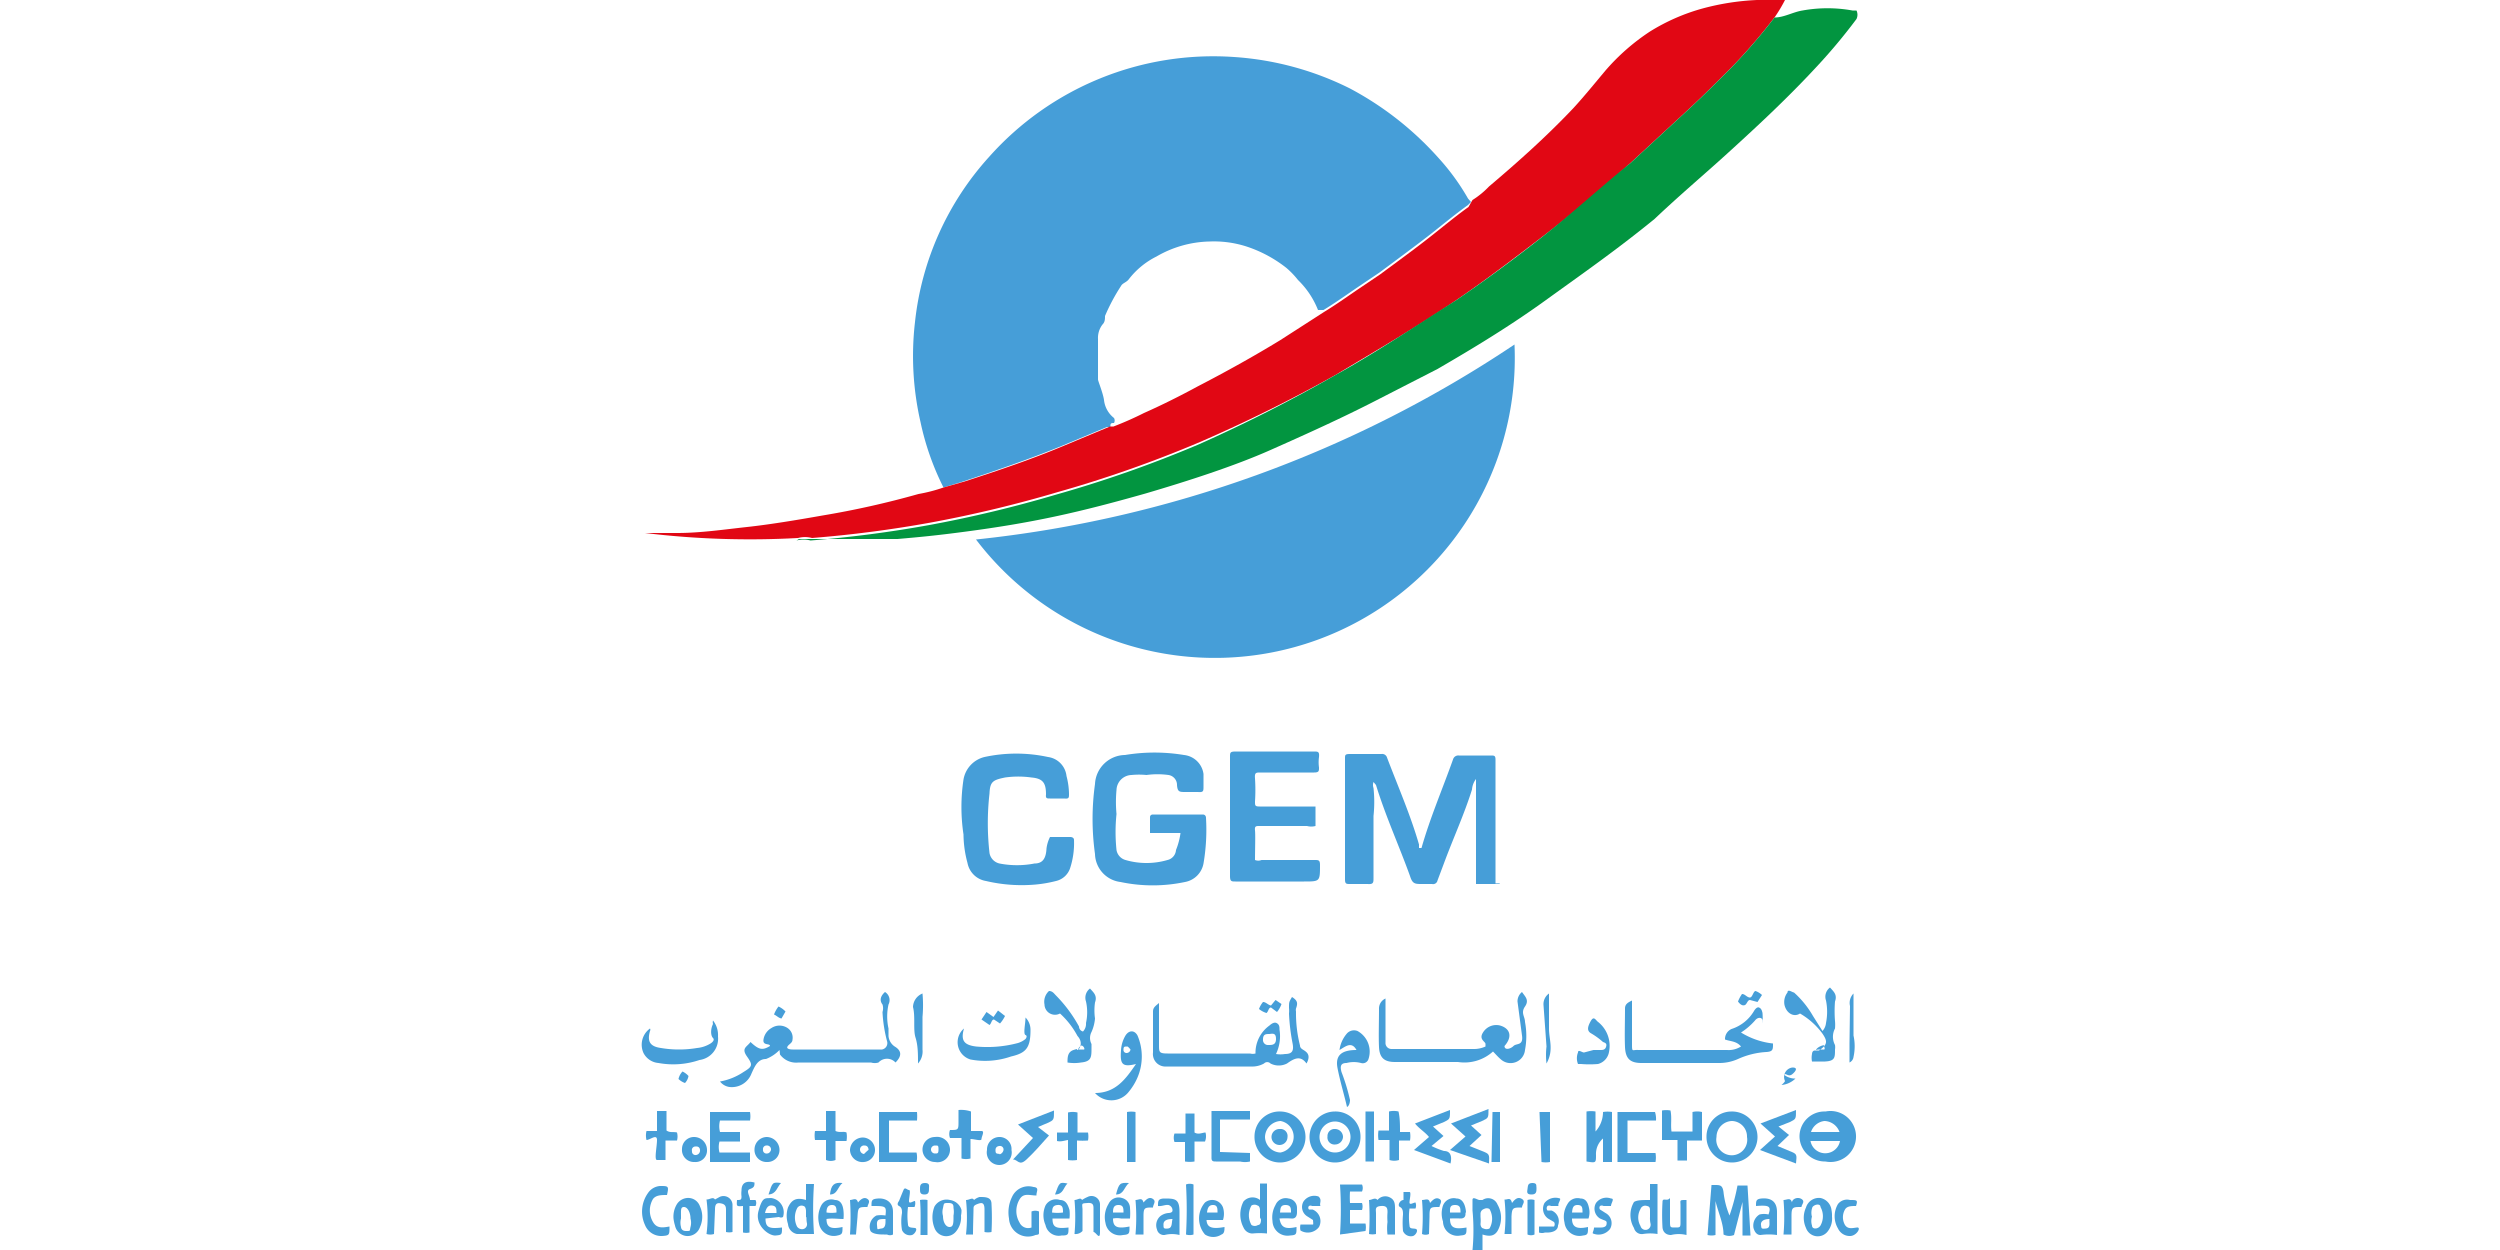 <svg id="Layer_1" data-name="Layer 1" xmlns="http://www.w3.org/2000/svg" viewBox="0 0 50 25"><title>CGEM</title><path d="M29.45,25a4.16,4.16,0,0,0,0-.79c0-.07,0-.13,0-.21s.1,0,.14,0,0,0,.06,0a.2.2,0,0,1,.3.09.53.53,0,0,1,0,.53c-.07.11-.17.11-.3.07V25Zm.16-.66h0a.66.66,0,0,1,0,.14s0,.08.06.09a.14.14,0,0,0,.12,0,.39.39,0,0,0,0-.39.11.11,0,0,0-.11,0,.1.1,0,0,0-.07.1Z" style="fill:#469ed8"/><path d="M18.87,9.75a5.36,5.36,0,0,1-.46-1.31,5.91,5.91,0,0,1-.11-2,5.84,5.84,0,0,1,1.48-3.3,6,6,0,0,1,4.9-2A6.07,6.07,0,0,1,27,1.77a6.38,6.38,0,0,1,1.78,1.4,4.53,4.53,0,0,1,.58.8l.06.07-.06.06c-.25.18-.48.37-.72.56s-.7.53-1.05.79l-.46.31c-.22.15-.43.3-.66.44,0,0-.09,0-.11,0a1.71,1.71,0,0,0-.4-.6,1.73,1.73,0,0,0-.23-.24,2.59,2.59,0,0,0-.8-.43,2.13,2.13,0,0,0-.74-.1,2.2,2.2,0,0,0-1.06.3,1.6,1.6,0,0,0-.55.45c-.05.07-.13.08-.16.14a3.86,3.86,0,0,0-.32.6c0,.06,0,.12-.05.17a.44.44,0,0,0-.09.29c0,.23,0,.47,0,.7,0,0,0,.08,0,.11s.1.27.12.41a.53.53,0,0,0,.2.36.1.1,0,0,1,0,.1c-.05,0-.08,0-.07.08l-.07,0-.91.38c-.66.27-1.34.5-2,.72Z" style="fill:#469ed8"/><path d="M19.52,10.79a23.79,23.79,0,0,0,10.77-3.9,6,6,0,0,1-10.77,3.9Z" style="fill:#469ed8"/><path d="M18.87,9.75l.42-.12c.68-.22,1.36-.45,2-.72l.91-.38.07,0a6.65,6.65,0,0,0,.61-.27c.36-.16.72-.34,1.07-.53.56-.29,1.12-.6,1.66-.93l.87-.56c.23-.14.44-.29.66-.44l.46-.31c.35-.26.71-.52,1.05-.79s.47-.38.72-.56L29.45,4a1.7,1.7,0,0,0,.33-.27c.59-.5,1.15-1,1.69-1.57.22-.24.43-.5.64-.75A4.27,4.27,0,0,1,33,.63,4,4,0,0,1,34.05.17,5,5,0,0,1,35.14,0c.19,0,.37,0,.56,0a3,3,0,0,1-.21.35,11.5,11.5,0,0,1-.86,1c-.28.28-.55.55-.84.82L32.61,3.26c-.56.5-1.14,1-1.73,1.45S29.73,5.59,29.13,6c-.79.54-1.59,1-2.42,1.5A30.18,30.18,0,0,1,24,8.84a24,24,0,0,1-2.84,1,24.69,24.69,0,0,1-2.54.61,23.83,23.83,0,0,1-2.38.31.54.54,0,0,0-.28,0,17.4,17.4,0,0,1-3.06-.1l.64,0c.47,0,.94-.07,1.4-.12s1-.14,1.51-.23a17.77,17.77,0,0,0,1.92-.43A3.21,3.21,0,0,0,18.87,9.75Z" style="fill:#e10714"/><path d="M15.93,10.81a.54.54,0,0,1,.28,0,23.83,23.83,0,0,0,2.38-.31,24.69,24.69,0,0,0,2.54-.61,24,24,0,0,0,2.84-1A30.18,30.18,0,0,0,26.71,7.5c.83-.46,1.63-1,2.42-1.5.6-.41,1.18-.84,1.75-1.29s1.17-1,1.73-1.45l1.18-1.09c.29-.27.56-.54.84-.82a11.5,11.5,0,0,0,.86-1c.19,0,.37-.11.56-.14a2.81,2.81,0,0,1,1,0l.08,0a.2.2,0,0,1,0,.17,11.4,11.4,0,0,1-.84,1c-.27.29-.55.57-.83.84s-.83.78-1.26,1.16-.74.65-1.11,1C32.33,5,31.64,5.48,30.92,6s-1.43.95-2.17,1.38L27.54,8c-.7.36-1.41.68-2.13,1s-1.65.62-2.5.87c-.6.17-1.2.33-1.81.46s-1.17.22-1.77.3-.92.11-1.38.15l-.7,0c-.42,0-.85,0-1.27,0Z" style="fill:#029540"/><path d="M30,17.68h-.48c0-.7,0-1.38,0-2.1a.4.4,0,0,0-.08.21c-.15.48-.36.94-.54,1.42l-.15.4a.09.09,0,0,1-.11.07h-.2c-.14,0-.19,0-.24-.16-.22-.61-.49-1.2-.68-1.82,0,0,0,0-.05-.06a.18.18,0,0,0,0,.12,2.63,2.63,0,0,1,0,.56c0,.41,0,.83,0,1.24,0,.09,0,.13-.12.12H27c-.07,0-.1,0-.1-.09V15.17c0-.07,0-.09.1-.09h.63a.1.1,0,0,1,.11.07c.22.58.47,1.15.64,1.74,0,0,0,.05,0,.07a0,0,0,0,0,.05,0c.17-.6.42-1.18.63-1.77a.11.11,0,0,1,.12-.08h.64c.06,0,.09,0,.09.08v2.48S30,17.66,30,17.68Z" style="fill:#469ed8"/><path d="M23.61,16.66H23v-.32s0-.05.06-.05h1s.06,0,.06.07a4,4,0,0,1-.05.91.46.46,0,0,1-.37.37,3.12,3.12,0,0,1-1.29,0,.58.58,0,0,1-.51-.56,5.05,5.05,0,0,1,0-1.4.61.61,0,0,1,.6-.58,3.6,3.6,0,0,1,1.18,0,.44.44,0,0,1,.39.38c0,.08,0,.16,0,.25s0,.12-.11.11h-.25c-.12,0-.16,0-.17-.14a.2.2,0,0,0-.17-.2,1.6,1.6,0,0,0-.44,0,1.51,1.51,0,0,0-.3,0,.31.31,0,0,0-.3.3,2.57,2.57,0,0,0,0,.48,3.48,3.48,0,0,0,0,.72.25.25,0,0,0,.18.2,1.5,1.5,0,0,0,.84,0,.22.22,0,0,0,.17-.2A1.4,1.4,0,0,0,23.61,16.66Z" style="fill:#469ed8"/><path d="M21,16.74h.41s.07,0,.07.06a1.61,1.61,0,0,1-.08.57.39.39,0,0,1-.28.25,2.57,2.57,0,0,1-.4.07,3.12,3.12,0,0,1-1-.07.45.45,0,0,1-.37-.36,2.24,2.24,0,0,1-.08-.57,3.68,3.68,0,0,1,0-1.1.56.56,0,0,1,.42-.45,3,3,0,0,1,1.27,0,.43.43,0,0,1,.37.38,1.49,1.49,0,0,1,.05.36c0,.07,0,.1-.09.09H21c-.06,0-.09,0-.08-.08v0c0-.23-.06-.32-.29-.34a1.88,1.88,0,0,0-.53,0c-.24.05-.3.08-.31.32a5.27,5.27,0,0,0,0,1.19.26.26,0,0,0,.2.21,1.83,1.83,0,0,0,.7,0c.17,0,.23-.11.24-.3A.71.71,0,0,1,21,16.74Z" style="fill:#469ed8"/><path d="M26.31,16.17v.35a.33.33,0,0,1-.17,0h-.95c-.07,0-.1,0-.09.09s0,.4,0,.59a.17.17,0,0,0,.13,0h1.06c.08,0,.11,0,.11.1,0,.33,0,.33-.32.33H24.71c-.08,0-.11,0-.11-.11,0-.79,0-1.58,0-2.38,0-.09,0-.11.12-.11h1.55c.09,0,.12,0,.11.11a.74.74,0,0,0,0,.21c0,.07,0,.1-.1.1H25.21c-.09,0-.12,0-.11.12a3.53,3.53,0,0,1,0,.46c0,.08,0,.1.09.1h1.12Z" style="fill:#469ed8"/><path d="M17.7,19.84a.19.19,0,0,1,.07.25,1.11,1.11,0,0,0,0,.48c0,.05,0,.1,0,.15a.28.28,0,0,0,.14.22c.12.08.13.18,0,.31h0a.23.23,0,0,0-.34,0,.25.25,0,0,1-.15,0c-.48,0-1,0-1.45,0a.4.4,0,0,1-.37-.16L15.59,21a.75.75,0,0,1-.27.18c-.17,0-.23.16-.29.29a.42.42,0,0,1-.44.27.29.29,0,0,1-.19-.11,1.23,1.23,0,0,0,.47-.19c.18-.11.19-.14.07-.31s0-.19.07-.29c.17.16.24.17.39.08h0c0-.06-.15,0-.13-.13a.32.32,0,0,1,.16-.23.29.29,0,0,1,.32,0,.23.23,0,0,1,.1.23c0,.07-.07.09-.1.14s.06.06.1.06H17.5l.14,0a.13.13,0,0,0,.1-.17,2.8,2.8,0,0,1-.09-.58.25.25,0,0,0,0-.15C17.58,20,17.62,19.91,17.7,19.84Z" style="fill:#469ed8"/><path d="M30.44,19.84c.06.09.15.16.06.29s0,.2,0,.31a1.5,1.5,0,0,1,0,.56.29.29,0,0,1-.48.19c-.06-.05-.11-.11-.16-.16h0a.85.85,0,0,1-.7.21c-.42,0-.84,0-1.26,0-.22,0-.31-.09-.32-.3s0-.51,0-.76a.22.22,0,0,1,.13-.21v.45c0,.14,0,.28,0,.43a.12.12,0,0,0,.12.13h1.63a.56.56,0,0,0,.25-.05s0,0,0-.05-.14-.09-.05-.23a.31.31,0,0,1,.34-.14c.21.06.25.23.09.41,0,.09.12.06.18,0s.2,0,.17-.21l-.09-.68A.24.24,0,0,1,30.44,19.84Z" style="fill:#469ed8"/><path d="M26.13,21.27c-.12-.17-.25-.1-.39,0a.36.36,0,0,1-.33,0,.09.09,0,0,0-.13,0,.48.48,0,0,1-.26.06H23.33a.25.25,0,0,1-.27-.28v-.82c0-.08.05-.11.12-.17v.84c0,.14,0,.17.17.17H25a.22.22,0,0,0,.11,0,.67.67,0,0,1,.28-.56s.08-.08.14-.05.06.08.06.13a.83.83,0,0,1-.07.49.54.54,0,0,0,.18,0c.15,0,.18-.07.15-.22a4,4,0,0,1-.07-.59.52.52,0,0,0,0-.11c0-.12,0-.12.06-.22.11.07.12.12.08.23a.14.14,0,0,0,0,.06,2.63,2.63,0,0,0,.08.68c0,.06.06.08.1.11S26.22,21.11,26.13,21.27Zm-.74-.59c-.07,0-.13,0-.13.11a.1.1,0,0,0,.11.11c.07,0,.15,0,.15-.12S25.46,20.67,25.39,20.68Z" style="fill:#469ed8"/><path d="M34.82,20.93c-.09-.11-.21-.1-.32-.14a.22.22,0,0,1,.13-.21.81.81,0,0,0,.45-.36s.05-.09.1-.07.06.07.07.11a1.47,1.47,0,0,1,0,.21s0,0,0-.06-.09-.08-.15,0a1.31,1.31,0,0,1-.28.24,1.53,1.53,0,0,0,.64.22c0,.12,0,.16-.13.17a1.59,1.59,0,0,0-.57.14.92.92,0,0,1-.4.08H32.83c-.23,0-.32-.09-.33-.32s0-.51,0-.77c0-.09.06-.12.14-.16v.25c0,.2,0,.4,0,.6s0,.13.13.14h1.77A.46.46,0,0,0,34.82,20.93Z" style="fill:#469ed8"/><path d="M36.51,22.23a.51.51,0,1,1,0,1,.51.51,0,0,1-.52-.5A.5.5,0,0,1,36.51,22.23Zm-.3.59a.3.3,0,0,0,.59,0Zm0-.18h.58a.33.33,0,0,0-.3-.22A.32.32,0,0,0,36.22,22.64Z" style="fill:#469ed8"/><path d="M26.7,22.23a.5.5,0,0,1,.51.5.51.51,0,1,1-.51-.5Zm0,.82a.31.31,0,0,0,.31-.32.31.31,0,1,0-.31.32Z" style="fill:#469ed8"/><path d="M34.63,22.23a.51.51,0,1,1-.5.5A.5.5,0,0,1,34.63,22.23Zm.31.5a.31.31,0,0,0-.3-.31.32.32,0,0,0-.31.32.31.31,0,1,0,.61,0Z" style="fill:#469ed8"/><path d="M25.61,22.23a.51.51,0,1,1-.52.5A.5.5,0,0,1,25.61,22.23Zm0,.82a.32.32,0,0,0,0-.63.33.33,0,0,0-.31.32A.32.32,0,0,0,25.6,23.05Z" style="fill:#469ed8"/><path d="M21.2,20.27a.21.21,0,0,1-.31-.18.29.29,0,0,1,.09-.27c.07,0,.1.05.14.09a2.77,2.77,0,0,1,.46.62s0,.08.08.1a.22.22,0,0,0,.06-.17,1,1,0,0,0,0-.43.23.23,0,0,1,.08-.26c.07.08.15.14.1.28a1.12,1.12,0,0,0,0,.32.83.83,0,0,1-.07.27.26.26,0,0,0,0,.24l0,.08c0,.18,0,.27-.21.29a.82.82,0,0,1-.27,0c0-.1,0-.21.12-.25s.05,0,.08,0,.13-.14,0-.28A1.66,1.66,0,0,0,21.2,20.27Zm.36.72c.05,0,.1,0,.12,0s0-.07-.05-.08A.13.13,0,0,0,21.56,21Z" style="fill:#469ed8"/><path d="M34.47,24.69c0-.23-.11-.45-.16-.67l0,0v.68a.32.32,0,0,1-.16,0l.08-1h.06c.11,0,.16,0,.18.14a1.71,1.71,0,0,0,.12.47,4.08,4.08,0,0,0,.16-.6c.06,0,.13,0,.2,0l.06,1h-.16l0-.67h0l-.17.66A.25.25,0,0,1,34.47,24.69Z" style="fill:#469ed8"/><path d="M36,20.27c-.12.08-.27,0-.31-.17a.31.31,0,0,1,.06-.25c0-.08.1,0,.13,0a1.91,1.91,0,0,1,.38.47l.19.3a.28.28,0,0,0,.07-.16,1.15,1.15,0,0,0,0-.45.23.23,0,0,1,.08-.26c.07.08.15.14.1.28a2.44,2.44,0,0,0,0,.39.83.83,0,0,1,0,.15.35.35,0,0,0,0,.33.28.28,0,0,1,0,.09c0,.16,0,.23-.2.24h-.11l-.15,0a.38.38,0,0,1,0-.15s0-.07.06-.07l.08,0c.17-.12.18-.18.06-.35A1.48,1.48,0,0,0,36,20.27Zm.36.72s.09,0,.12,0,0-.06,0-.08S36.34,20.94,36.32,21Z" style="fill:#469ed8"/><path d="M14.8,22.64v.19h-.41a.41.41,0,0,0,0,.22H15v.19H14.2v-1H15a.46.46,0,0,1,0,.17h-.6a.45.45,0,0,0,0,.23Z" style="fill:#469ed8"/><path d="M13,20.57a.05.05,0,0,1,0,.05c-.06.21,0,.31.22.34a2.17,2.17,0,0,0,.72,0,.62.62,0,0,0,.27-.09s.1-.06.05-.11-.05-.18,0-.28a.13.13,0,0,1,0-.07.47.47,0,0,1,.1.32.43.43,0,0,1-.37.47,1.63,1.63,0,0,1-.82.06.37.37,0,0,1-.3-.2A.4.4,0,0,1,13,20.57Z" style="fill:#469ed8"/><path d="M19.28,20.57s0,0,0,0c-.07.24,0,.33.24.36a2.38,2.38,0,0,0,.84-.07.44.44,0,0,0,.15-.08s.05-.06,0-.08,0-.23,0-.35a.35.35,0,0,1,.1.25c0,.36-.09.46-.39.53a1.58,1.58,0,0,1-.81.06A.36.36,0,0,1,19.28,20.57Z" style="fill:#469ed8"/><path d="M31.91,22.63a.58.58,0,0,0,.15-.39.55.55,0,0,1,.18,0v1h-.18v-.47a.41.41,0,0,0-.14.33c0,.16,0,.16-.19.13v-1a.53.53,0,0,1,.18,0Z" style="fill:#469ed8"/><path d="M17.58,23.24v-1h.76a1,1,0,0,1,0,.17h-.56v.64h.55a.41.41,0,0,1,0,.19Z" style="fill:#469ed8"/><path d="M21.9,21.86c.42,0,.62-.29.82-.58h0c-.28.07-.32,0-.3-.27a.65.65,0,0,1,.09-.3c.07-.11.18-.11.24,0a1.07,1.07,0,0,1,0,.84,1.17,1.17,0,0,1-.17.28A.44.44,0,0,1,21.9,21.86Zm.65-.93c-.06,0-.08,0-.08.06a.06.06,0,0,0,.06.07.08.08,0,0,0,.08-.07S22.57,20.94,22.55,20.93Z" style="fill:#469ed8"/><path d="M25,23.06v.17a.44.44,0,0,1-.2,0h-.48c-.05,0-.09,0-.09-.07v-.94H25c0,.05,0,.1,0,.17H24.4v.65Z" style="fill:#469ed8"/><path d="M33.12,22.41h-.57v.65h.56a.53.53,0,0,1,0,.18h-.76v-1h.75A.46.46,0,0,1,33.12,22.41Z" style="fill:#469ed8"/><path d="M33.43,22.63h.42v-.39a.41.41,0,0,1,.19,0v.57c-.1,0-.2,0-.3,0v.4h-.19v-.41h-.31v-.59a.46.46,0,0,1,.17,0C33.44,22.36,33.41,22.49,33.43,22.63Z" style="fill:#469ed8"/><path d="M27.13,21c-.1-.18-.22-.07-.34,0a.63.63,0,0,1,.14-.32.19.19,0,0,1,.22-.06.47.47,0,0,1,.22.56.12.12,0,0,1-.15.08.57.57,0,0,0-.29,0c-.12,0-.13.07-.1.18A4,4,0,0,1,27,22s0,.11-.06.14c-.06-.26-.14-.52-.19-.78S26.84,21,27.13,21Z" style="fill:#469ed8"/><path d="M29.77,22.18c0,.18,0,.18-.13.24l-.22.09.21.19-.24.22.25.1c.15.06.15.06.14.25L29,23l.31-.27-.29-.26Z" style="fill:#469ed8"/><path d="M35.78,22.7l-.23.22.24.1c.15.06.15.06.13.25L35.2,23l.3-.27-.29-.26.71-.27c0,.18,0,.18-.12.24l-.23.09Z" style="fill:#469ed8"/><path d="M28.63,22.92a1.63,1.63,0,0,0,.25.1c.14,0,.16.12.13.25L28.28,23l.3-.26c-.08-.1-.19-.16-.28-.27l.7-.27c0,.18,0,.18-.12.24l-.22.09.21.19Z" style="fill:#469ed8"/><path d="M20.66,22.76l-.3-.27.72-.28c0,.19,0,.19-.13.25l-.19.08s0,0,0,0l.22.17c-.16.18-.3.34-.45.48s-.17,0-.27,0Z" style="fill:#469ed8"/><path d="M16.12,24v-.32c.05,0,.09,0,.16,0a7.22,7.22,0,0,0,0,1c-.12,0-.23,0-.34,0a.22.22,0,0,1-.18-.2.53.53,0,0,1,0-.33C15.83,24,15.92,23.94,16.12,24Zm0,.35h0v-.13s0-.09-.05-.1a.1.1,0,0,0-.13.05.41.41,0,0,0,0,.36.12.12,0,0,0,.13.05.1.1,0,0,0,.07-.11A.48.48,0,0,1,16.13,24.34Z" style="fill:#469ed8"/><path d="M31.87,21H32c.05,0,.1,0,.12-.06s0-.08-.06-.1a1.44,1.44,0,0,0-.25-.18c-.07-.05-.06-.12,0-.23s.09-.05.14,0a.61.61,0,0,1,.23.61.3.3,0,0,1-.22.24,2,2,0,0,1-.34,0s-.06,0-.06,0a.31.31,0,0,1,0-.23c0-.07.08,0,.12,0Z" style="fill:#469ed8"/><path d="M25.2,24v-.33h.14v1a1.46,1.46,0,0,0-.29,0c-.08,0-.15-.05-.18-.12a.56.56,0,0,1,0-.52A.24.24,0,0,1,25.2,24Zm0,.35h0V24.2s0-.08-.05-.09a.12.12,0,0,0-.12,0,.39.39,0,0,0,0,.39.12.12,0,0,0,.13,0c.05,0,.06-.06.06-.11Z" style="fill:#469ed8"/><path d="M33,24l0-.32c.05,0,.09,0,.15,0v1a.93.93,0,0,0-.29,0,.16.16,0,0,1-.18-.12.51.51,0,0,1,0-.52C32.74,24,32.85,24,33,24Zm0,.35h0v-.13c0-.05,0-.09-.06-.1a.1.1,0,0,0-.13.06.34.34,0,0,0,0,.34.1.1,0,0,0,.2-.05A.49.49,0,0,1,33,24.34Z" style="fill:#469ed8"/><path d="M20.73,23.91c-.14,0-.26-.06-.34.08a.45.45,0,0,0,0,.46.19.19,0,0,0,.24.1v-.32a.19.19,0,0,1,.15,0v.41c0,.05,0,.05-.07.06a.38.38,0,0,1-.53-.33.7.7,0,0,1,.06-.43.36.36,0,0,1,.43-.2C20.8,23.75,20.72,23.84,20.73,23.91Z" style="fill:#469ed8"/><path d="M28,22.64h.2a.5.5,0,0,1,0,.17c-.06,0-.13,0-.22,0v.39a.31.31,0,0,1-.19,0v-.4h-.22a.61.61,0,0,1,0-.19h.21v-.38a.4.4,0,0,1,.19,0C28,22.36,28,22.5,28,22.64Z" style="fill:#469ed8"/><path d="M16.93,22.65a.49.49,0,0,1,0,.17c-.07,0-.14,0-.22,0v.38a.25.25,0,0,1-.19,0v-.4c-.08,0-.15,0-.22,0a.53.53,0,0,1,0-.18h.22v-.4h.19v.4C16.8,22.66,16.87,22.62,16.93,22.65Z" style="fill:#469ed8"/><path d="M26.8,24.69a7.53,7.53,0,0,0,0-1h.44a.17.17,0,0,1,0,.14H27a1.77,1.77,0,0,0,0,.23c.08,0,.16,0,.24,0a.22.22,0,0,1,0,.14H27v.27h.31a.37.37,0,0,1,0,.15Z" style="fill:#469ed8"/><path d="M24.1,22.83h-.21v.4a.59.59,0,0,1-.19,0v-.39c-.07,0-.14,0-.21,0a.25.25,0,0,1,0-.17h.22v-.4h.18v.38c.08.05.16,0,.22,0A.28.28,0,0,1,24.1,22.83Z" style="fill:#469ed8"/><path d="M21.14,22.82v-.17h.22v-.4a.4.4,0,0,1,.19,0v.4c.07,0,.14,0,.21,0a.43.43,0,0,1,0,.16,1.46,1.46,0,0,1-.22,0v.39a.53.53,0,0,1-.18,0v-.4C21.29,22.81,21.22,22.84,21.14,22.82Z" style="fill:#469ed8"/><path d="M19.42,22.23v.39c.07,0,.14,0,.21,0s0,.11,0,.16-.14,0-.22,0v.39a.37.37,0,0,1-.18,0v-.41H19a.22.22,0,0,1,0-.16s0,0,0,0c.17,0,.17,0,.17-.18v-.22A.61.61,0,0,1,19.42,22.23Z" style="fill:#469ed8"/><path d="M13.54,22.65a.3.3,0,0,1,0,.16c-.07,0-.15,0-.23,0v.39c-.06,0-.11,0-.17,0s0-.27,0-.4-.14,0-.21,0a.37.37,0,0,1,0-.18h.21v-.4h.19v.39C13.4,22.66,13.47,22.63,13.54,22.65Z" style="fill:#469ed8"/><path d="M19.22,24.31a.44.44,0,0,1-.1.32.25.25,0,0,1-.43-.07.58.58,0,0,1,0-.43A.28.28,0,0,1,19,24a.28.28,0,0,1,.23.2A.44.44,0,0,1,19.22,24.31Zm-.15,0a.4.4,0,0,0,0-.15c0-.05,0-.1-.1-.1s-.09,0-.11.1a.29.29,0,0,0,0,.16c0,.13.06.22.13.22S19.07,24.48,19.07,24.35Z" style="fill:#469ed8"/><path d="M13.47,24.37a.48.48,0,0,1,.07-.29.27.27,0,0,1,.25-.12.25.25,0,0,1,.21.17.49.49,0,0,1,0,.41.26.26,0,0,1-.27.18.26.26,0,0,1-.23-.21A.78.78,0,0,1,13.47,24.37Zm.15,0a.33.33,0,0,0,0,.17s0,.08.1.08.07,0,.09-.08a.32.32,0,0,0,0-.17c0-.12-.06-.23-.13-.23S13.62,24.2,13.62,24.33Z" style="fill:#469ed8"/><path d="M36.64,24.33a.41.41,0,0,1-.08.29.25.25,0,0,1-.44-.06.49.49,0,0,1,0-.41.27.27,0,0,1,.29-.19.28.28,0,0,1,.22.24A.57.57,0,0,1,36.64,24.33Zm-.4,0a.3.3,0,0,0,0,.18c0,.08.12.08.17,0a.38.38,0,0,0,0-.37c0-.07-.11-.06-.16,0A.31.31,0,0,0,36.24,24.34Z" style="fill:#469ed8"/><path d="M27.9,24.69h-.15a1,1,0,0,1,0-.25,1.2,1.2,0,0,1,0-.19c0-.07,0-.14-.13-.13s-.1.07-.1.15,0,.28,0,.41a.33.33,0,0,1-.14,0,5.1,5.1,0,0,0,0-.68c.06,0,.12-.06.17,0a.2.2,0,0,1,.25-.05c.1.05.1.14.1.23S27.9,24.53,27.9,24.69Z" style="fill:#469ed8"/><path d="M13.39,24.53c0,.17,0,.18-.15.19a.35.35,0,0,1-.34-.22.64.64,0,0,1,.06-.64.32.32,0,0,1,.24-.14c.17,0,.18,0,.14.18-.11,0-.22,0-.28.08a.45.45,0,0,0,0,.46C13.14,24.58,13.27,24.55,13.39,24.53Z" style="fill:#469ed8"/><path d="M31.77,24.37h-.33c0,.17.09.22.32.17,0,.13,0,.16-.1.17a.3.3,0,0,1-.37-.26.48.48,0,0,1,.06-.37.23.23,0,0,1,.26-.11c.11,0,.15.09.17.19A.38.38,0,0,1,31.77,24.37Zm-.12-.12c0-.09,0-.15-.1-.15s-.1.08-.11.15Z" style="fill:#469ed8"/><path d="M24.49,24.54c0,.06,0,.13-.06.15a.3.3,0,0,1-.33,0,.49.49,0,0,1,0-.64.23.23,0,0,1,.36.1.42.42,0,0,1,0,.25h-.33C24.14,24.54,24.22,24.59,24.49,24.54Zm-.14-.29c0-.08,0-.15-.09-.15s-.11.07-.12.15Z" style="fill:#469ed8"/><path d="M29,24.37c0,.19.09.22.33.18,0,.13,0,.15-.12.16a.29.29,0,0,1-.35-.28.5.5,0,0,1,0-.32.23.23,0,0,1,.27-.14c.11,0,.16.1.18.2s0,.07,0,.1,0,.1-.1.1A2.25,2.25,0,0,0,29,24.37Zm0-.12h.21c0-.08,0-.15-.11-.15S29,24.17,29,24.25Z" style="fill:#469ed8"/><path d="M16.53,24.38c0,.17.09.21.32.16,0,.12,0,.15-.1.17a.3.3,0,0,1-.37-.24.52.52,0,0,1,.05-.37A.23.23,0,0,1,16.7,24c.12,0,.16.11.17.22a.85.85,0,0,1,0,.16C16.76,24.38,16.64,24.36,16.53,24.38Zm.2-.13c0-.08,0-.15-.09-.15s-.11.07-.11.15A.67.67,0,0,0,16.73,24.25Z" style="fill:#469ed8"/><path d="M22.6,24.37h-.18a.43.43,0,0,0-.16,0c0,.17.08.21.33.16,0,.14,0,.16-.13.17a.29.29,0,0,1-.35-.24.5.5,0,0,1,.06-.38.22.22,0,0,1,.27-.12.21.21,0,0,1,.16.2A1.33,1.33,0,0,1,22.6,24.37Zm-.13-.12c0-.08,0-.15-.1-.15s-.11.07-.11.15Z" style="fill:#469ed8"/><path d="M25.93,24.54c0,.15,0,.16-.13.17a.3.3,0,0,1-.35-.29.5.5,0,0,1,.06-.32.22.22,0,0,1,.26-.13.19.19,0,0,1,.17.19s0,.05,0,.08,0,.14-.11.13a1.92,1.92,0,0,0-.24,0C25.62,24.55,25.7,24.59,25.93,24.54Zm-.11-.29c0-.08,0-.15-.11-.15s-.1.08-.11.15Z" style="fill:#469ed8"/><path d="M15.31,24.37c0,.18.07.21.33.18,0,.14,0,.15-.13.16s-.42-.2-.34-.49.13-.25.25-.26a.29.29,0,0,1,.24.38.08.08,0,0,1-.08,0Zm0-.11h.22c0-.08,0-.14-.09-.15S15.32,24.18,15.3,24.26Z" style="fill:#469ed8"/><path d="M21.39,24.37h-.34c0,.17.06.21.32.18,0,.14,0,.16-.14.16a.27.27,0,0,1-.32-.21.48.48,0,0,1,0-.39A.24.24,0,0,1,21.2,24c.12,0,.16.1.19.2A.74.74,0,0,1,21.39,24.37Zm-.13-.12c0-.08,0-.16-.11-.15s-.1.08-.11.15A.81.81,0,0,0,21.26,24.25Z" style="fill:#469ed8"/><path d="M19.46,24.69h-.14a3.19,3.19,0,0,0,0-.69c.07,0,.13-.06.16,0a.3.3,0,0,1,.11-.06c.12,0,.24,0,.24.14a5.23,5.23,0,0,1,0,.56.33.33,0,0,1-.14,0c0-.15,0-.3,0-.45s-.06-.14-.14-.11-.08.05-.08.11S19.46,24.53,19.46,24.69Z" style="fill:#469ed8"/><path d="M14.28,24.68a.25.25,0,0,1-.15,0,2.66,2.66,0,0,0,0-.69c.07,0,.13-.06.17,0l.09-.05a.18.18,0,0,1,.26.15c0,.18,0,.37,0,.55a.28.28,0,0,1-.13,0v-.43c0-.06,0-.12-.09-.14s-.13,0-.13.12Z" style="fill:#469ed8"/><path d="M23.16,24.12c0-.1,0-.14.11-.15.23,0,.32,0,.32.27v.46a.61.61,0,0,0-.3,0,.14.14,0,0,1-.15-.11.24.24,0,0,1,.07-.27.31.31,0,0,1,.16-.06s.08,0,.08-.05a.11.11,0,0,0-.08-.11C23.3,24.09,23.24,24.13,23.16,24.12Zm.29.26q-.19,0-.18.12c0,.06,0,.08.09.07S23.43,24.45,23.45,24.38Z" style="fill:#469ed8"/><path d="M21.49,24.68a3.86,3.86,0,0,0,0-.68c.06,0,.12-.06.15,0a.6.6,0,0,1,.11-.06.17.17,0,0,1,.25.15c0,.18,0,.37,0,.55s-.08,0-.13,0v-.46c0-.07,0-.13-.12-.12s-.11,0-.1.12v.44A.19.19,0,0,1,21.49,24.68Z" style="fill:#469ed8"/><path d="M17.43,24.12c0-.11,0-.14.13-.15s.3.05.3.27v.45a.13.13,0,0,1-.12,0s0,0-.06,0-.22,0-.27-.07a.25.25,0,0,1,.12-.31.58.58,0,0,1,.18,0C17.73,24.12,17.72,24.12,17.43,24.12Zm.28.26c-.12,0-.18,0-.17.12s0,.08.09.07S17.71,24.45,17.71,24.38Z" style="fill:#469ed8"/><path d="M33.73,24v.7a.65.65,0,0,0-.31,0c-.09,0-.16-.05-.17-.15a4.34,4.34,0,0,1,0-.51c0-.1.09,0,.15-.08,0,.16,0,.31,0,.45s0,.14.1.14.11,0,.11-.1,0-.23,0-.34S33.58,24,33.73,24Z" style="fill:#469ed8"/><path d="M35.12,24.12c0-.1,0-.14.11-.15s.31,0,.31.27v.22c0,.07,0,.15,0,.24a1.22,1.22,0,0,0-.33,0c-.08,0-.12-.07-.14-.14a.26.26,0,0,1,.12-.27.38.38,0,0,1,.18,0C35.43,24.12,35.38,24.1,35.12,24.12Zm.27.26c-.12,0-.18.05-.17.12s0,.08.1.07S35.38,24.45,35.39,24.38Z" style="fill:#469ed8"/><path d="M27.31,22.23h.17v1h-.17Z" style="fill:#469ed8"/><path d="M15.34,23.24a.24.24,0,0,1-.25-.25.25.25,0,0,1,.24-.25.26.26,0,0,1,.26.26A.24.24,0,0,1,15.34,23.24Zm.08-.26a.08.08,0,0,0-.09-.07.07.07,0,0,0-.07.08.07.07,0,0,0,.08.08C15.4,23.07,15.42,23,15.42,23Z" style="fill:#469ed8"/><path d="M18.7,23.24a.25.25,0,0,1-.25-.25.25.25,0,0,1,.25-.25A.26.26,0,0,1,19,23,.25.25,0,0,1,18.7,23.24Zm0-.33a.08.08,0,0,0,0,.16c.05,0,.07,0,.07-.08S18.76,22.91,18.71,22.91Z" style="fill:#469ed8"/><path d="M14.74,24c.07,0,.09,0,.09-.07a.5.5,0,0,1,0-.12c0-.16.1-.2.26-.16,0,.06,0,.1-.09.13s0,.14,0,.22h.11a.13.13,0,0,1,0,.12s-.07,0-.12,0v.53a.3.3,0,0,1-.13,0v-.53C14.73,24.13,14.73,24.13,14.74,24Z" style="fill:#469ed8"/><path d="M31.17,24.12l-.15,0a.07.07,0,0,0-.07,0,.07.07,0,0,0,0,.09l.08,0a.23.23,0,0,1,.13.3c0,.1-.11.15-.26.14a.18.18,0,0,1-.12,0s0-.08,0-.12H31s.07,0,.08,0a.08.08,0,0,0,0-.09l-.12-.07a.24.24,0,0,1-.07-.31.28.28,0,0,1,.31-.09C31.22,24,31.15,24.07,31.17,24.12Z" style="fill:#469ed8"/><path d="M31.88,24.55l.15,0s.09,0,.1-.06,0-.07-.06-.09L32,24.37a.23.23,0,0,1-.08-.31.26.26,0,0,1,.3-.09c.08,0,0,.09,0,.15l-.15,0a.07.07,0,0,0-.07,0,.06.06,0,0,0,0,.07l.11.07a.23.23,0,0,1,.09.32.29.29,0,0,1-.34.09C31.84,24.66,31.88,24.61,31.88,24.55Z" style="fill:#469ed8"/><path d="M26.41,24.12l-.17,0a.06.06,0,0,0-.06,0,.05.05,0,0,0,0,.07l.07,0a.25.25,0,0,1,.13.35.28.28,0,0,1-.37.07.24.24,0,0,1,0-.12h.17s.07,0,.08,0,0-.07,0-.09l-.11-.07a.22.22,0,0,1-.08-.3.26.26,0,0,1,.3-.1C26.45,24,26.38,24.07,26.41,24.12Z" style="fill:#469ed8"/><path d="M22.71,23.24h-.17v-1a.47.47,0,0,1,.17,0Z" style="fill:#469ed8"/><path d="M18.29,24.14h-.13a1.37,1.37,0,0,0,0,.35c0,.07.08.06.14.07s0,.12-.06.14a.17.17,0,0,1-.2-.1,1,1,0,0,1,0-.34c0-.05,0-.11-.06-.14s0-.1,0-.1.06-.15.09-.22.07,0,.11,0,0,.15,0,.22.08,0,.12,0A.19.19,0,0,1,18.29,24.14Z" style="fill:#469ed8"/><path d="M30.79,22.24H31v1a.48.48,0,0,1-.17,0Z" style="fill:#469ed8"/><path d="M29.85,22.24H30v1h-.17Z" style="fill:#469ed8"/><path d="M17.28,23.24A.25.25,0,0,1,17,23a.26.26,0,0,1,.26-.25.25.25,0,0,1,.24.25A.24.24,0,0,1,17.28,23.24Zm.09-.25s0-.08-.08-.08a.08.08,0,0,0-.09.08.09.09,0,0,0,.08.09S17.36,23,17.37,23Z" style="fill:#469ed8"/><path d="M14.14,23a.23.23,0,0,1-.25.24.24.24,0,0,1-.25-.26.24.24,0,0,1,.25-.24A.26.26,0,0,1,14.14,23ZM14,23s0-.08-.09-.07a.07.07,0,0,0-.07.09.07.07,0,0,0,.08.08A.09.09,0,0,0,14,23Z" style="fill:#469ed8"/><path d="M20.23,23a.25.25,0,1,1-.49,0,.25.25,0,0,1,.25-.26A.24.24,0,0,1,20.23,23Zm-.25.09a.11.11,0,0,0,.09-.09.07.07,0,0,0-.08-.08s-.08,0-.08.08S19.93,23.07,20,23.08Z" style="fill:#469ed8"/><path d="M28.07,24v-.16s.08,0,.12,0,0,.15,0,.21.08,0,.12,0a.17.17,0,0,1,0,.12s-.07,0-.12,0a1.31,1.31,0,0,0,0,.34c0,.08.08.05.13.07s0,.12-.06.14a.17.17,0,0,1-.2-.1,1.83,1.83,0,0,1,0-.33c0-.05,0-.12-.06-.15S28,24,28.07,24Z" style="fill:#469ed8"/><path d="M37.12,24.12c-.09,0-.18,0-.22.07a.31.31,0,0,0,0,.31c.06.09.15.06.24.05s0,.16-.13.17a.26.26,0,0,1-.25-.15.48.48,0,0,1,0-.49A.23.23,0,0,1,37,24C37.14,24,37.16,24,37.12,24.12Z" style="fill:#469ed8"/><path d="M18.45,19.87a2.63,2.63,0,0,1,0,.47c0,.22,0,.43,0,.65a.36.36,0,0,1-.09.28c0-.19,0-.36-.05-.52s0-.41-.05-.61A.3.3,0,0,1,18.45,19.87Z" style="fill:#469ed8"/><path d="M30.93,21.27a1.48,1.48,0,0,1,0-.34l-.06-.83a.26.26,0,0,1,.11-.23c0,.24,0,.47,0,.7S31.08,21,30.93,21.27Z" style="fill:#469ed8"/><path d="M37.07,19.87c0,.29,0,.57,0,.84a1,1,0,0,1,0,.43.14.14,0,0,1-.08.11l0-.39L37,20.12A.27.27,0,0,1,37.07,19.87Z" style="fill:#469ed8"/><path d="M23.72,24.69a8.68,8.68,0,0,0,0-1,.2.2,0,0,1,.15,0v1A.24.24,0,0,1,23.72,24.69Z" style="fill:#469ed8"/><path d="M22.86,24.69h-.15a4,4,0,0,0,0-.69c.07,0,.13-.06.16.05.06-.07.12-.12.19-.07s0,.11,0,.17c-.17,0-.19,0-.19.18v.36Z" style="fill:#469ed8"/><path d="M17.12,24.69H17A5.3,5.3,0,0,0,17,24c.06,0,.13-.06.16.05.05-.06.12-.12.19-.07s0,.11,0,.16c-.18,0-.19,0-.2.2Z" style="fill:#469ed8"/><path d="M35.8,24.69h-.13a4,4,0,0,0,0-.69c.07,0,.14-.06.17.05,0-.07.11-.12.19-.07s0,.11,0,.16c-.18,0-.2,0-.2.19v.36Z" style="fill:#469ed8"/><path d="M30.24,24.06c.06-.08.12-.13.2-.08s0,.11,0,.17c-.18,0-.2,0-.21.18v.35s-.08,0-.14,0a3.19,3.19,0,0,0,0-.69C30.15,24,30.21,23.93,30.24,24.06Z" style="fill:#469ed8"/><path d="M28.58,24.68a.17.17,0,0,1-.14,0,3.91,3.91,0,0,0,0-.68c.07,0,.14-.05.16.06.06-.07.12-.12.19-.08s0,.11,0,.16c-.19,0-.2,0-.2.2Z" style="fill:#469ed8"/><path d="M30.55,24a.23.23,0,0,1,.14,0v.69a.17.17,0,0,1-.14,0Z" style="fill:#469ed8"/><path d="M18.4,24a.39.39,0,0,1,.15,0v.7h-.14C18.41,24.46,18.42,24.23,18.4,24Z" style="fill:#469ed8"/><path d="M20,20.47l-.12-.08c-.05,0-.05.08-.09.11l-.16-.11.1-.15.14.1.09-.13.14.11A.65.65,0,0,1,20,20.47Z" style="fill:#469ed8"/><path d="M25.51,20l.12.08a.51.51,0,0,1-.09.16l-.12-.09c-.05,0-.05.08-.09.11a.44.44,0,0,1-.15-.08.47.47,0,0,1,.08-.14c.06,0,.1.06.16.07Z" style="fill:#469ed8"/><path d="M35.11,19.82a.38.38,0,0,1,.13.08l-.09.14L35,20c-.05,0-.06.08-.1.1s-.09,0-.14-.07a.71.71,0,0,1,.08-.15c.06,0,.09.06.15.07S35.06,19.83,35.11,19.82Z" style="fill:#469ed8"/><path d="M35.63,21.7s.06-.05.07-.08a.19.19,0,0,1,.15-.27c.11,0,.07.07,0,.13s-.11,0-.16,0,.09.1.22.09A.46.46,0,0,1,35.63,21.7Z" style="fill:#469ed8"/><path d="M18.58,23.76c0,.07,0,.13-.09.13s-.09-.05-.09-.11,0-.12.1-.12S18.58,23.72,18.58,23.76Z" style="fill:#469ed8"/><path d="M30.73,23.76c0,.07,0,.13-.1.13s-.09-.05-.08-.11,0-.12.1-.12S30.72,23.72,30.73,23.76Z" style="fill:#469ed8"/><path d="M15.48,20.29a.61.61,0,0,1,.09-.16.45.45,0,0,1,.14.1l-.08.14C15.57,20.36,15.53,20.31,15.48,20.29Z" style="fill:#469ed8"/><path d="M16.85,23.66c-.1.08-.1.23-.25.23C16.62,23.7,16.68,23.64,16.85,23.66Z" style="fill:#469ed8"/><path d="M22.58,23.66c-.1.08-.1.23-.26.23C22.38,23.66,22.4,23.65,22.58,23.66Z" style="fill:#469ed8"/><path d="M15.37,23.89c.08-.25.08-.25.25-.23C15.54,23.74,15.53,23.88,15.37,23.89Z" style="fill:#469ed8"/><path d="M13.65,21.43a.38.38,0,0,1,.12.09.27.27,0,0,1-.07.14.35.35,0,0,1-.13-.08A.31.31,0,0,1,13.65,21.43Z" style="fill:#469ed8"/><path d="M21.1,23.89c.09-.25.09-.25.25-.22C21.27,23.74,21.27,23.89,21.1,23.89Z" style="fill:#469ed8"/><path d="M26.7,22.89a.14.14,0,0,1-.15-.16.14.14,0,0,1,.15-.15.16.16,0,0,1,.16.16A.16.16,0,0,1,26.7,22.89Z" style="fill:#469ed8"/><path d="M25.75,22.74a.16.16,0,1,1-.15-.16A.14.14,0,0,1,25.75,22.74Z" style="fill:#469ed8"/></svg>